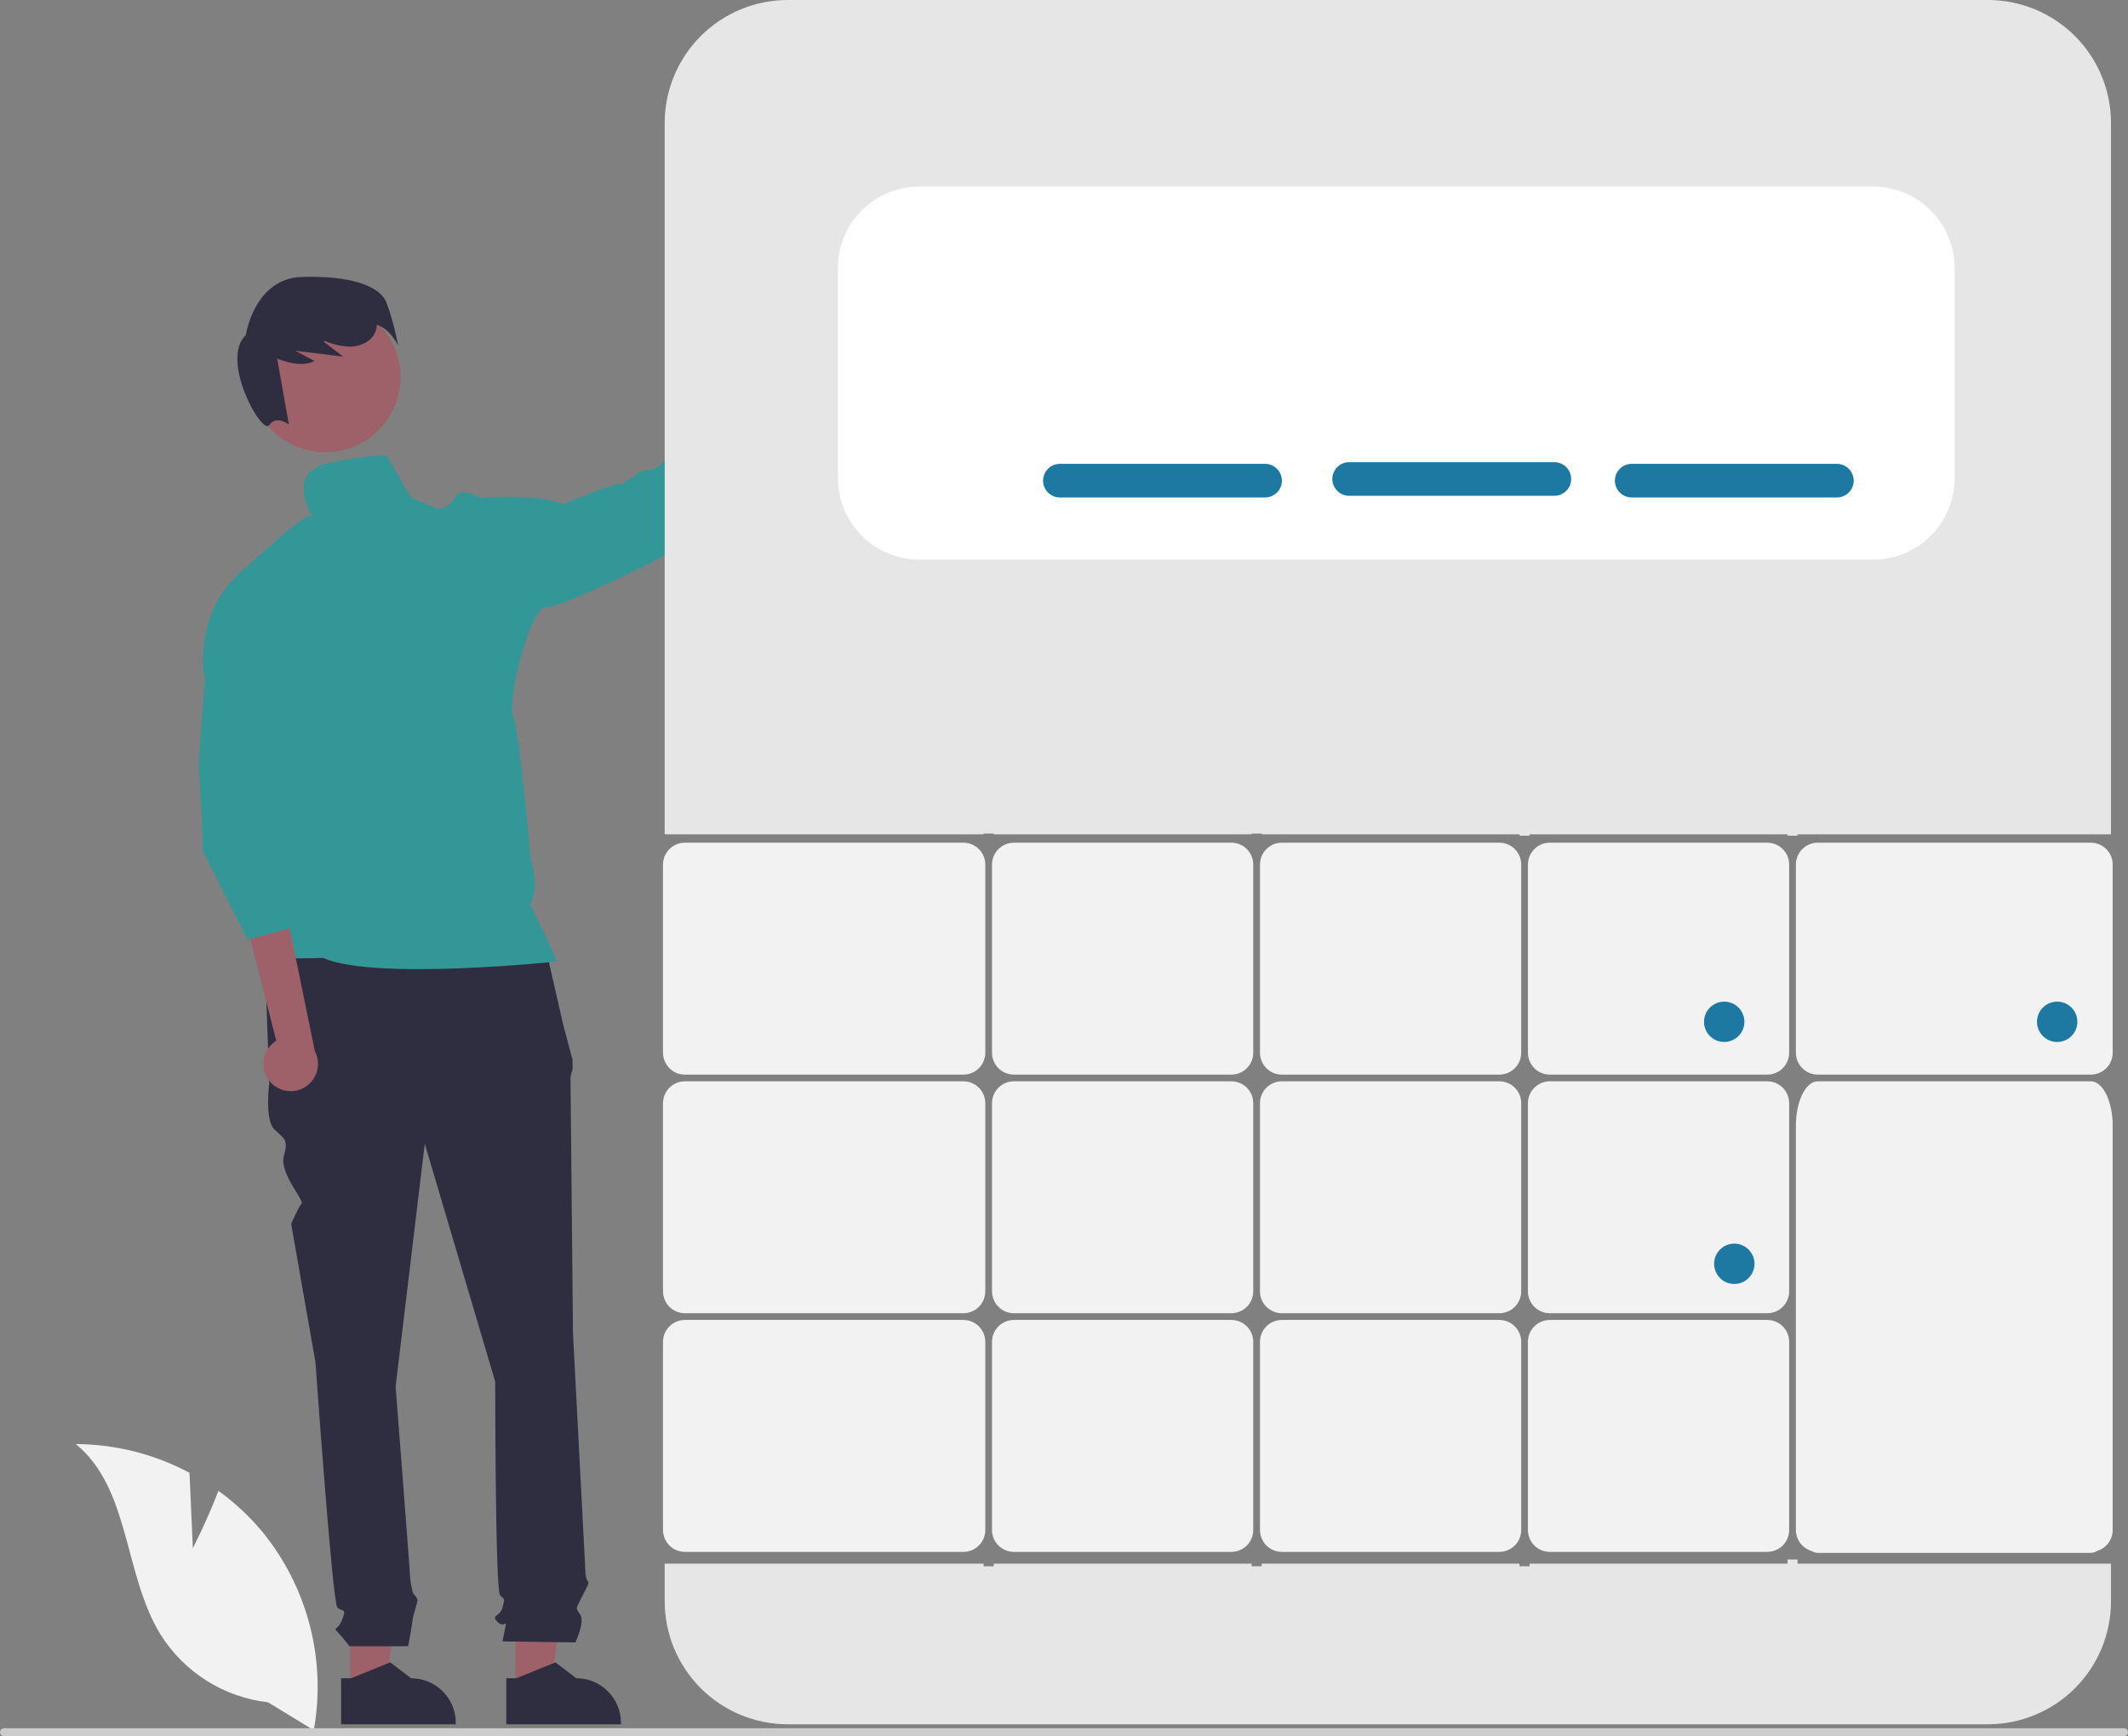 <svg width="87" height="71" viewBox="0 0 87 71" fill="none" xmlns="http://www.w3.org/2000/svg">
<rect x="0" y="0" width="87" height="71" fill="#808080" stroke="none"/>
<g clip-path="url(#clip0_918_11370)">
<path d="M14.317 69.105L15.771 69.105L16.462 63.5H14.317L14.317 69.105Z" fill="#9E616A"/>
<path d="M13.946 68.63L14.355 68.63L15.953 67.981L16.809 68.63H16.809C17.293 68.63 17.757 68.822 18.099 69.164C18.442 69.506 18.634 69.97 18.634 70.453V70.513L13.946 70.513L13.946 68.63Z" fill="#2F2E41"/>
<path d="M21.071 69.105L22.524 69.105L23.216 63.5H21.071L21.071 69.105Z" fill="#9E616A"/>
<path d="M20.7 68.63L21.109 68.63L22.707 67.981L23.563 68.63H23.563C24.047 68.63 24.511 68.822 24.853 69.164C25.195 69.506 25.387 69.97 25.387 70.453V70.513L20.7 70.513L20.7 68.63Z" fill="#2F2E41"/>
<path d="M22.233 38.434L10.811 38.731L11.01 44.291C11.01 44.291 10.811 45.78 11.208 46.177C11.606 46.574 11.804 46.574 11.606 47.269C11.407 47.964 12.457 49.099 12.329 49.226C12.202 49.354 11.904 50.049 11.904 50.049L12.897 55.707C12.897 55.707 13.592 65.535 13.791 65.734C13.989 65.933 14.188 65.734 13.989 66.23C13.791 66.727 13.592 66.528 13.791 66.727C13.967 66.916 14.132 67.115 14.287 67.322H16.689C16.689 67.322 16.87 66.33 16.87 66.23C16.87 66.131 17.068 65.535 17.068 65.436C17.068 65.337 16.893 65.161 16.893 65.161C16.832 64.96 16.791 64.752 16.77 64.543C16.77 64.344 16.174 56.7 16.174 56.7L17.366 46.773L20.246 56.502C20.246 56.502 20.246 65.039 20.445 65.238C20.644 65.436 20.644 65.337 20.544 65.734C20.445 66.131 20.048 66.032 20.346 66.33C20.644 66.627 20.743 66.131 20.644 66.627L20.544 67.124L23.524 67.166C23.524 67.166 23.921 66.33 23.723 66.032C23.524 65.734 23.536 65.815 23.778 65.328C24.02 64.841 24.12 64.741 24.02 64.642C23.921 64.543 23.921 64.015 23.921 64.015L23.425 54.516C23.425 54.516 23.325 44.489 23.325 44.191C23.318 44.038 23.346 43.885 23.408 43.745V43.341L23.027 41.908L22.233 38.434Z" fill="#2F2E41"/>
<path d="M35.158 16.78C35.104 16.932 35.016 17.071 34.902 17.186C34.787 17.301 34.649 17.39 34.497 17.445C34.345 17.501 34.182 17.523 34.021 17.509C33.859 17.495 33.703 17.446 33.562 17.366L28.604 21.517L28.335 19.488L33.184 15.777C33.335 15.55 33.565 15.387 33.829 15.318C34.093 15.248 34.373 15.278 34.617 15.402C34.86 15.526 35.05 15.734 35.15 15.988C35.249 16.242 35.252 16.524 35.158 16.78V16.78Z" fill="#9E616A"/>
<path d="M13.297 18.495C14.997 18.495 16.376 17.117 16.376 15.417C16.376 13.718 14.997 12.34 13.297 12.34C11.597 12.34 10.218 13.718 10.218 15.417C10.218 17.117 11.597 18.495 13.297 18.495Z" fill="#9E616A"/>
<path d="M15.793 12.354C15.506 11.671 14.278 11.265 12.334 11.326C10.39 11.387 10.05 13.704 10.05 13.704C8.979 14.702 10.708 17.816 11.008 17.387C11.308 16.957 11.811 17.363 11.811 17.363L11.331 14.665C11.838 14.86 12.383 14.991 12.86 14.764L12.07 14.342C12.724 14.424 13.379 14.505 14.033 14.586L13.224 13.964C13.243 13.957 13.263 13.95 13.283 13.944C13.607 14.084 13.955 14.163 14.308 14.177C14.721 14.174 15.16 13.98 15.333 13.606C15.379 13.503 15.404 13.392 15.406 13.279C15.975 13.464 16.274 14.13 16.274 14.13C16.166 13.525 16.005 12.931 15.793 12.354Z" fill="#2F2E41"/>
<path d="M15.761 18.631C15.074 18.631 14.631 18.726 13.561 18.906C11.587 19.239 12.769 21.114 12.769 21.114C12.769 21.114 12.859 21.069 12.617 21.114C12.374 21.16 11.549 21.873 11.549 21.873L10.074 23.183C7.85 24.927 8.348 27.649 8.348 27.649L11.591 30.911L10.17 37.455C10.17 37.455 10.774 38.426 10.462 38.862C10.149 39.298 13.212 39.173 13.212 39.173C15.325 40.114 22.772 39.319 22.772 39.319C22.669 39.049 21.672 36.961 21.672 36.961C22.105 36.214 21.692 35.133 21.692 35.133C21.692 35.133 21.262 30.023 20.987 29.316C20.712 28.61 21.691 24.782 22.334 24.823C22.978 24.864 27.135 22.745 27.135 22.745C27.135 22.745 27.031 22.578 28.403 22.017C29.191 21.708 29.914 21.252 30.533 20.675L31.097 19.549C30.826 19.653 29.912 17.93 29.912 17.93L29.513 18.082L29.282 18.015C29.282 18.015 27.479 18.528 27.11 18.901C26.742 19.275 26.618 19.171 26.285 19.255C25.953 19.339 25.911 19.572 25.807 19.546C25.702 19.52 25.517 19.836 25.371 19.795C25.225 19.754 24.913 19.92 24.705 19.961C24.498 20.003 23.022 20.627 23.022 20.627C22.109 20.165 19.634 20.352 19.634 20.352C19.634 20.352 18.824 19.875 18.594 20.352C18.532 20.487 18.433 20.602 18.308 20.683C18.183 20.764 18.038 20.808 17.889 20.809L16.901 20.387C16.844 20.597 15.767 18.414 15.761 18.631Z" fill="#339797"/>
<path d="M11.048 44.243C10.94 44.122 10.86 43.978 10.813 43.823C10.767 43.668 10.755 43.504 10.779 43.344C10.802 43.184 10.861 43.031 10.95 42.895C11.039 42.76 11.157 42.646 11.295 42.561L9.896 37.065L11.809 37.797L12.872 42.987C12.999 43.229 13.033 43.508 12.968 43.773C12.903 44.038 12.742 44.27 12.518 44.425C12.293 44.58 12.019 44.647 11.748 44.613C11.477 44.579 11.228 44.448 11.048 44.243Z" fill="#9E616A"/>
<path d="M8.473 26.604L8.301 28.798C8.301 28.798 8.086 31.21 8.142 31.656C8.198 32.102 8.303 34.825 8.303 34.825L10.123 38.424L12.186 37.874L12.063 36.186L12.186 37.737L12.461 36.363L11.774 34.026L12.186 33.201L11.978 30.433L8.473 26.604Z" fill="#339797"/>
<path d="M72.254 53.703H63.361C63.124 53.703 62.897 53.608 62.729 53.441C62.562 53.273 62.468 53.046 62.467 52.809V45.112C62.468 44.875 62.562 44.648 62.729 44.481C62.897 44.313 63.124 44.219 63.361 44.219H72.254C72.49 44.219 72.718 44.313 72.885 44.481C73.053 44.648 73.147 44.875 73.147 45.112V52.809C73.147 53.046 73.053 53.273 72.885 53.441C72.718 53.608 72.49 53.703 72.254 53.703Z" fill="#F2F2F2"/>
<path d="M72.254 43.945H63.361C63.124 43.945 62.897 43.851 62.729 43.683C62.562 43.516 62.468 43.288 62.467 43.052V35.354C62.468 35.117 62.562 34.89 62.729 34.723C62.897 34.555 63.124 34.461 63.361 34.461H72.254C72.49 34.461 72.718 34.555 72.885 34.723C73.053 34.89 73.147 35.117 73.147 35.354V43.052C73.147 43.288 73.053 43.516 72.885 43.683C72.718 43.851 72.49 43.945 72.254 43.945Z" fill="#F2F2F2"/>
<path d="M72.254 63.463H63.361C63.124 63.462 62.897 63.368 62.729 63.201C62.562 63.033 62.468 62.806 62.467 62.569V54.872C62.468 54.635 62.562 54.408 62.729 54.24C62.897 54.073 63.124 53.979 63.361 53.978H72.254C72.49 53.979 72.718 54.073 72.885 54.24C73.053 54.408 73.147 54.635 73.147 54.872V62.569C73.147 62.806 73.053 63.033 72.885 63.201C72.718 63.368 72.49 63.462 72.254 63.463Z" fill="#F2F2F2"/>
<path d="M61.299 63.463H52.406C52.169 63.462 51.942 63.368 51.774 63.201C51.607 63.033 51.513 62.806 51.512 62.569V54.872C51.513 54.635 51.607 54.408 51.774 54.24C51.942 54.073 52.169 53.979 52.406 53.978H61.299C61.535 53.979 61.763 54.073 61.93 54.24C62.098 54.408 62.192 54.635 62.192 54.872V62.569C62.192 62.806 62.098 63.033 61.93 63.201C61.763 63.368 61.535 63.462 61.299 63.463Z" fill="#F2F2F2"/>
<path d="M85.48 43.945H74.316C74.079 43.945 73.852 43.851 73.685 43.683C73.517 43.516 73.423 43.288 73.422 43.052V35.354C73.423 35.117 73.517 34.89 73.685 34.723C73.852 34.555 74.079 34.461 74.316 34.461H85.48C85.717 34.461 85.944 34.555 86.112 34.723C86.28 34.89 86.374 35.117 86.374 35.354V43.052C86.374 43.288 86.28 43.516 86.112 43.683C85.944 43.851 85.717 43.945 85.48 43.945Z" fill="#F2F2F2"/>
<path d="M40.213 34.117V34.088H40.626V34.117H51.168V34.088H51.581V34.117H62.124V34.177H62.536V34.117H73.079V34.177H73.491V34.117H86.305V5.032C86.305 4.371 86.175 3.717 85.922 3.106C85.669 2.496 85.298 1.941 84.831 1.474C84.363 1.007 83.808 0.636 83.198 0.383C82.587 0.13 81.932 0 81.271 0H32.209C30.874 3.64544e-07 29.594 0.53 28.65 1.474C27.706 2.418 27.175 3.698 27.175 5.032V34.117H40.213Z" fill="#E6E6E6"/>
<path d="M85.48 44.219H74.316C73.823 44.219 73.422 45.034 73.422 46.035V62.569C73.423 62.76 73.485 62.947 73.599 63.101C73.713 63.254 73.874 63.368 74.057 63.423C74.135 63.473 74.224 63.501 74.316 63.502H85.48C85.572 63.501 85.662 63.473 85.739 63.423C85.923 63.368 86.084 63.254 86.198 63.101C86.312 62.947 86.374 62.76 86.374 62.569V46.035C86.374 45.034 85.973 44.219 85.48 44.219Z" fill="#F2F2F2"/>
<path d="M39.388 63.463H28C27.763 63.462 27.536 63.368 27.368 63.201C27.201 63.033 27.107 62.806 27.106 62.569V54.872C27.107 54.635 27.201 54.408 27.368 54.24C27.536 54.073 27.763 53.979 28 53.978H39.388C39.625 53.979 39.852 54.073 40.02 54.24C40.187 54.408 40.282 54.635 40.282 54.872V62.569C40.282 62.806 40.187 63.033 40.02 63.201C39.852 63.368 39.625 63.462 39.388 63.463Z" fill="#F2F2F2"/>
<path d="M39.388 53.703H28C27.763 53.703 27.536 53.608 27.368 53.441C27.201 53.273 27.107 53.046 27.106 52.809V45.112C27.107 44.875 27.201 44.648 27.368 44.481C27.536 44.313 27.763 44.219 28 44.219H39.388C39.625 44.219 39.852 44.313 40.02 44.481C40.187 44.648 40.282 44.875 40.282 45.112V52.809C40.282 53.046 40.187 53.273 40.02 53.441C39.852 53.608 39.625 53.703 39.388 53.703Z" fill="#F2F2F2"/>
<path d="M73.491 63.944V63.775H73.079V63.944H62.536V64.05H62.124V63.944H51.581V64.05H51.168V63.944H40.626V64.05H40.213V63.944H27.175V65.481C27.175 66.815 27.706 68.095 28.65 69.039C29.594 69.983 30.874 70.513 32.209 70.513H81.271C82.606 70.513 83.887 69.983 84.831 69.039C85.775 68.095 86.305 66.815 86.305 65.481V63.944H73.491Z" fill="#E6E6E6"/>
<path d="M39.388 43.945H28C27.763 43.945 27.536 43.851 27.368 43.683C27.201 43.516 27.107 43.288 27.106 43.052V35.354C27.107 35.117 27.201 34.89 27.368 34.723C27.536 34.555 27.763 34.461 28 34.461H39.388C39.625 34.461 39.852 34.555 40.02 34.723C40.187 34.89 40.282 35.117 40.282 35.354V43.052C40.282 43.288 40.187 43.516 40.02 43.683C39.852 43.851 39.625 43.945 39.388 43.945Z" fill="#F2F2F2"/>
<path d="M50.343 53.703H41.451C41.214 53.703 40.987 53.608 40.819 53.441C40.651 53.273 40.557 53.046 40.557 52.809V45.112C40.557 44.875 40.651 44.648 40.819 44.481C40.987 44.313 41.214 44.219 41.451 44.219H50.343C50.58 44.219 50.807 44.313 50.975 44.481C51.143 44.648 51.237 44.875 51.237 45.112V52.809C51.237 53.046 51.143 53.273 50.975 53.441C50.807 53.608 50.58 53.703 50.343 53.703Z" fill="#F2F2F2"/>
<path d="M50.343 63.463H41.451C41.214 63.462 40.987 63.368 40.819 63.201C40.651 63.033 40.557 62.806 40.557 62.569V54.872C40.557 54.635 40.651 54.408 40.819 54.24C40.987 54.073 41.214 53.979 41.451 53.978H50.343C50.58 53.979 50.807 54.073 50.975 54.24C51.143 54.408 51.237 54.635 51.237 54.872V62.569C51.237 62.806 51.143 63.033 50.975 63.201C50.807 63.368 50.58 63.462 50.343 63.463Z" fill="#F2F2F2"/>
<path d="M61.299 43.945H52.406C52.169 43.945 51.942 43.851 51.774 43.683C51.607 43.516 51.513 43.288 51.512 43.052V35.354C51.513 35.117 51.607 34.89 51.774 34.723C51.942 34.555 52.169 34.461 52.406 34.461H61.299C61.535 34.461 61.763 34.555 61.93 34.723C62.098 34.89 62.192 35.117 62.192 35.354V43.052C62.192 43.288 62.098 43.516 61.93 43.683C61.763 43.851 61.535 43.945 61.299 43.945Z" fill="#F2F2F2"/>
<path d="M61.299 53.703H52.406C52.169 53.703 51.942 53.608 51.774 53.441C51.607 53.273 51.513 53.046 51.512 52.809V45.112C51.513 44.875 51.607 44.648 51.774 44.481C51.942 44.313 52.169 44.219 52.406 44.219H61.299C61.535 44.219 61.763 44.313 61.93 44.481C62.098 44.648 62.192 44.875 62.192 45.112V52.809C62.192 53.046 62.098 53.273 61.93 53.441C61.763 53.608 61.535 53.703 61.299 53.703Z" fill="#F2F2F2"/>
<path d="M50.343 43.945H41.451C41.214 43.945 40.987 43.851 40.819 43.683C40.651 43.516 40.557 43.288 40.557 43.052V35.354C40.557 35.117 40.651 34.89 40.819 34.723C40.987 34.555 41.214 34.461 41.451 34.461H50.343C50.58 34.461 50.807 34.555 50.975 34.723C51.143 34.89 51.237 35.117 51.237 35.354V43.052C51.237 43.288 51.143 43.516 50.975 43.683C50.807 43.851 50.58 43.945 50.343 43.945Z" fill="#F2F2F2"/>
<path d="M76.582 22.886H37.586C36.704 22.885 35.857 22.534 35.233 21.91C34.609 21.286 34.258 20.44 34.257 19.558V10.957C34.258 10.075 34.609 9.229 35.233 8.605C35.857 7.981 36.704 7.63 37.586 7.629H76.582C77.464 7.63 78.311 7.981 78.935 8.605C79.559 9.229 79.91 10.075 79.911 10.957V19.558C79.91 20.44 79.559 21.286 78.935 21.91C78.311 22.534 77.464 22.885 76.582 22.886Z" fill="white"/>
<path d="M63.547 20.275H55.159C54.976 20.275 54.801 20.203 54.673 20.074C54.544 19.945 54.471 19.77 54.471 19.588C54.471 19.405 54.544 19.231 54.673 19.102C54.801 18.973 54.976 18.9 55.159 18.9H63.547C63.729 18.9 63.904 18.973 64.033 19.102C64.162 19.231 64.235 19.405 64.235 19.588C64.235 19.77 64.162 19.945 64.033 20.074C63.904 20.203 63.729 20.275 63.547 20.275Z" fill="#1d79a1"/>
<path d="M75.098 20.343H66.71C66.527 20.343 66.353 20.271 66.224 20.142C66.095 20.013 66.022 19.838 66.022 19.656C66.022 19.474 66.095 19.299 66.224 19.17C66.353 19.041 66.527 18.969 66.71 18.969H75.098C75.28 18.969 75.455 19.041 75.584 19.17C75.713 19.299 75.786 19.474 75.786 19.656C75.786 19.838 75.713 20.013 75.584 20.142C75.455 20.271 75.28 20.343 75.098 20.343Z" fill="#1d79a1"/>
<path d="M51.721 20.343H43.333C43.15 20.343 42.975 20.271 42.846 20.142C42.718 20.013 42.645 19.838 42.645 19.656C42.645 19.474 42.718 19.299 42.846 19.17C42.975 19.041 43.15 18.969 43.333 18.969H51.721C51.903 18.969 52.078 19.041 52.207 19.17C52.336 19.299 52.408 19.474 52.408 19.656C52.408 19.838 52.336 20.013 52.207 20.142C52.078 20.271 51.903 20.343 51.721 20.343Z" fill="#1d79a1"/>
<path d="M70.491 42.61C70.947 42.61 71.317 42.241 71.317 41.786C71.317 41.33 70.947 40.961 70.491 40.961C70.036 40.961 69.666 41.33 69.666 41.786C69.666 42.241 70.036 42.61 70.491 42.61Z" fill="#1d79a1"/>
<path d="M70.904 52.507C71.36 52.507 71.729 52.138 71.729 51.682C71.729 51.227 71.36 50.857 70.904 50.857C70.448 50.857 70.079 51.227 70.079 51.682C70.079 52.138 70.448 52.507 70.904 52.507Z" fill="#1d79a1"/>
<path d="M84.105 42.61C84.561 42.61 84.93 42.241 84.93 41.786C84.93 41.33 84.561 40.961 84.105 40.961C83.649 40.961 83.28 41.33 83.28 41.786C83.28 42.241 83.649 42.61 84.105 42.61Z" fill="#1d79a1"/>
<path d="M7.884 63.312L7.747 60.229C6.316 59.464 4.721 59.061 3.099 59.053C5.331 60.877 5.052 64.393 6.566 66.846C7.043 67.607 7.687 68.251 8.447 68.731C9.208 69.21 10.067 69.512 10.96 69.614L12.828 70.757C13.085 69.329 13.028 67.862 12.663 66.458C12.297 65.054 11.632 63.745 10.711 62.623C10.189 61.998 9.59 61.442 8.929 60.967C8.481 62.146 7.884 63.312 7.884 63.312Z" fill="#F2F2F2"/>
<path d="M7.24635e-07 70.837C-6.33657e-05 70.859 0.004 70.88 0.012 70.9C0.021 70.92 0.033 70.938 0.048 70.953C0.063 70.968 0.081 70.98 0.101 70.989C0.121 70.997 0.142 71.001 0.164 71.001H86.836C86.88 71.001 86.921 70.984 86.952 70.953C86.983 70.922 87 70.881 87 70.837C87 70.794 86.983 70.752 86.952 70.722C86.921 70.691 86.88 70.674 86.836 70.674H0.164C0.142 70.674 0.121 70.678 0.101 70.686C0.081 70.694 0.063 70.706 0.048 70.722C0.033 70.737 0.021 70.755 0.012 70.775C0.004 70.795 -6.26304e-05 70.816 7.24635e-07 70.837Z" fill="#CCCCCC"/>
</g>
<defs>
<clipPath id="clip0_918_11370">
<rect width="87" height="71" fill="white"/>
</clipPath>
</defs>
</svg>
